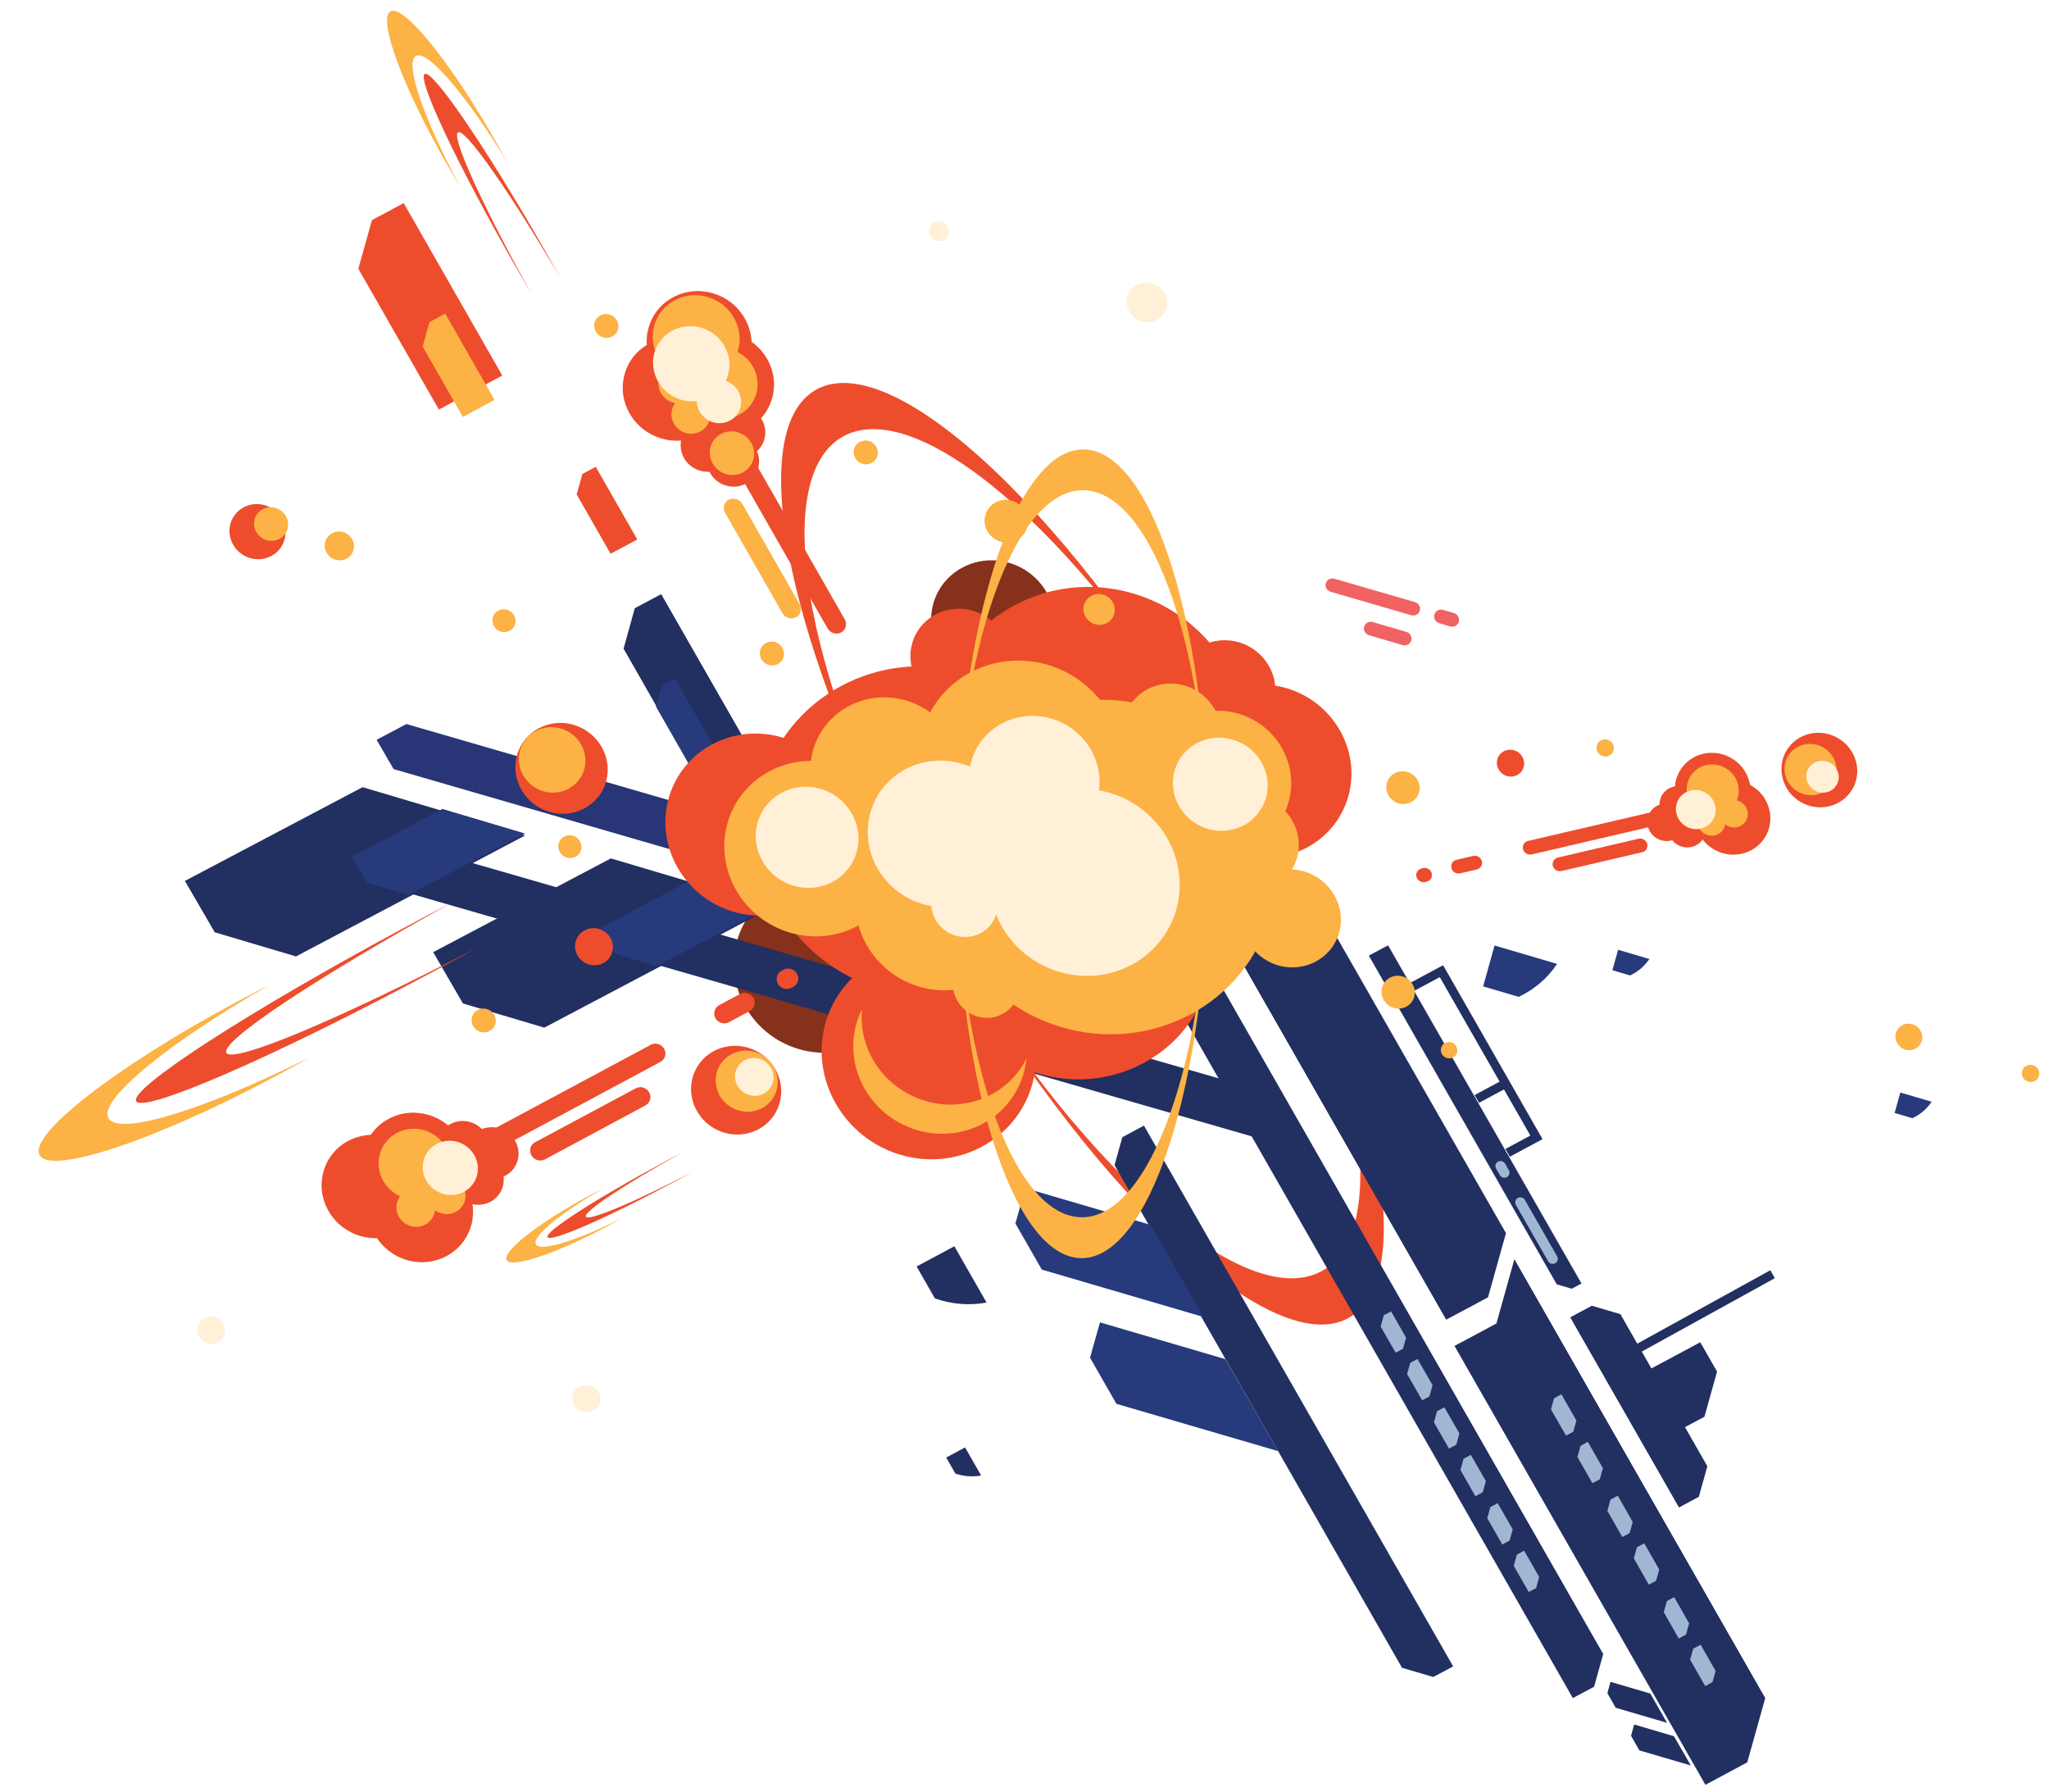 <svg width="741" height="648" viewBox="0 0 741 648" fill="none" xmlns="http://www.w3.org/2000/svg">
<path fill-rule="evenodd" clip-rule="evenodd" d="M295.419 140.742C267 155.977 286.945 243.533 340.009 336.279C393.041 429.016 459.087 491.883 487.506 476.647C515.925 461.411 495.979 373.856 442.915 281.11C389.893 188.341 323.838 125.506 295.419 140.742ZM305.131 157.679C333.509 142.466 395.174 197.718 442.874 281.132C490.551 364.505 506.18 444.464 477.802 459.678C449.424 474.892 387.727 419.63 340.05 336.257C292.382 252.852 276.712 172.915 305.131 157.679Z" fill="#ED4D2D"/>
<path fill-rule="evenodd" clip-rule="evenodd" d="M125.859 412.551C134.95 407.678 146.53 411.086 151.753 420.173C156.944 429.251 153.782 440.562 144.682 445.467C135.592 450.341 124.012 446.933 118.789 437.846C113.606 428.737 116.769 417.425 125.859 412.551Z" fill="#ED4D2D"/>
<path fill-rule="evenodd" clip-rule="evenodd" d="M288.844 379.304C271.924 374.324 261.893 356.783 266.513 340.255C271.133 323.727 288.701 314.309 305.62 319.29C322.54 324.27 332.571 341.811 327.951 358.339C323.33 374.866 305.763 384.285 288.844 379.304Z" fill="#85311B"/>
<path fill-rule="evenodd" clip-rule="evenodd" d="M353.213 245.695C341.312 242.191 334.283 229.852 337.524 218.258C340.774 206.632 353.132 200.033 365.001 203.527C376.902 207.03 383.931 219.369 380.69 230.964C377.449 242.558 365.115 249.198 353.213 245.695Z" fill="#85311B"/>
<path fill-rule="evenodd" clip-rule="evenodd" d="M342.43 254.586C332.909 251.784 327.274 241.93 329.874 232.629C332.474 223.328 342.342 218.037 351.864 220.84C361.385 223.642 367.02 233.497 364.42 242.797C361.82 252.098 351.951 257.389 342.43 254.586Z" fill="#ED4D2D"/>
<path fill-rule="evenodd" clip-rule="evenodd" d="M438.619 265.98C429.098 263.178 423.463 253.323 426.063 244.023C428.663 234.722 438.532 229.431 448.053 232.234C457.574 235.036 463.209 244.89 460.609 254.191C458.01 263.492 448.141 268.783 438.619 265.98Z" fill="#ED4D2D"/>
<path fill-rule="evenodd" clip-rule="evenodd" d="M90.446 201.782C85.042 200.191 81.871 194.599 83.338 189.351C84.813 184.072 90.414 181.096 95.786 182.677C101.19 184.268 104.361 189.86 102.894 195.108C101.427 200.355 95.85 203.372 90.446 201.782Z" fill="#ED4D2D"/>
<path fill-rule="evenodd" clip-rule="evenodd" d="M121.327 202.381C118.496 201.548 116.845 198.614 117.609 195.88C118.373 193.146 121.321 191.566 124.12 192.389C126.951 193.223 128.602 196.157 127.838 198.891C127.074 201.624 124.157 203.215 121.327 202.381Z" fill="#FCB244"/>
<path fill-rule="evenodd" clip-rule="evenodd" d="M181.162 228.386C178.943 227.733 177.61 225.402 178.216 223.234C178.822 221.066 181.156 219.815 183.376 220.468C185.595 221.121 186.928 223.452 186.322 225.62C185.707 227.82 183.382 229.039 181.162 228.386Z" fill="#FCB244"/>
<path fill-rule="evenodd" clip-rule="evenodd" d="M204.987 310.075C202.767 309.422 201.434 307.091 202.04 304.923C202.646 302.755 204.981 301.503 207.2 302.157C209.419 302.81 210.752 305.141 210.146 307.309C209.54 309.477 207.238 310.738 204.987 310.075Z" fill="#FCB244"/>
<path fill-rule="evenodd" clip-rule="evenodd" d="M96.416 195.296C93.135 194.33 91.194 190.936 92.09 187.731C92.986 184.526 96.385 182.704 99.665 183.67C102.946 184.636 104.887 188.029 103.991 191.234C103.063 194.43 99.697 196.261 96.416 195.296Z" fill="#FCB244"/>
<path fill-rule="evenodd" clip-rule="evenodd" d="M525.515 602.512L413.703 406.985L405.882 411.178L403.062 421.264L507.027 603.021L518.317 606.344L525.515 602.512Z" fill="#222F61"/>
<path fill-rule="evenodd" clip-rule="evenodd" d="M461.241 413.346L109.386 311.845L114.007 295.651L457.419 394.716L463.547 405.264L461.241 413.346Z" fill="#222F61"/>
<path fill-rule="evenodd" clip-rule="evenodd" d="M156.658 344.266L220.913 310.367L279.677 327.831L196.834 371.564L167.42 362.823L156.658 344.266Z" fill="#222F61"/>
<path fill-rule="evenodd" clip-rule="evenodd" d="M217.094 335.51L249.78 318.238L279.677 327.124L237.506 349.372L222.558 344.93L217.094 335.51Z" fill="#263A7C"/>
<path fill-rule="evenodd" clip-rule="evenodd" d="M370.803 429.597L416.151 442.886L435.251 476.187L376.759 459.046L367.214 442.38L370.803 429.597Z" fill="#263A7C"/>
<path fill-rule="evenodd" clip-rule="evenodd" d="M397.791 478.133L443.139 491.422L462.248 524.692L403.748 507.581L394.202 490.916L397.791 478.133Z" fill="#263A7C"/>
<path fill-rule="evenodd" clip-rule="evenodd" d="M568.794 613.962L422.363 357.894L437.731 349.628L579.789 598.048L576.486 609.865L568.794 613.962Z" fill="#222F61"/>
<path fill-rule="evenodd" clip-rule="evenodd" d="M616.75 645.329L525.999 486.641L541.162 478.54L547.661 455.29L638.38 613.968L631.88 637.218L616.75 645.329Z" fill="#222F61"/>
<path fill-rule="evenodd" clip-rule="evenodd" d="M239.111 214.817L268.803 266.692L249.707 276.903L225.51 234.544L229.567 219.907L239.111 214.817Z" fill="#222F61"/>
<path fill-rule="evenodd" clip-rule="evenodd" d="M244.138 245.369L259.238 271.773L249.521 276.982L237.208 255.449L239.292 247.994L244.138 245.369Z" fill="#263A7C"/>
<path fill-rule="evenodd" clip-rule="evenodd" d="M495.019 345.527L562.978 464.365L568.412 465.965L571.933 464.077L501.979 341.796L495.019 345.527Z" fill="#222F61"/>
<path fill-rule="evenodd" clip-rule="evenodd" d="M520.68 353.3L511.671 358.13L510.049 355.34L519.099 350.488L521.883 348.995L557.845 411.883L546.011 418.228L544.43 415.416L553.439 410.586L543.899 393.903L534.89 398.733L533.268 395.943L542.317 391.091L520.68 353.3Z" fill="#222F61"/>
<path fill-rule="evenodd" clip-rule="evenodd" d="M551.476 433.89L563.121 454.253C563.635 455.153 563.319 456.284 562.418 456.767C561.517 457.25 560.359 456.909 559.845 456.009L548.2 435.646C547.686 434.747 548.002 433.616 548.903 433.133C549.804 432.65 550.97 432.959 551.476 433.89Z" fill="#A0B7D3"/>
<path fill-rule="evenodd" clip-rule="evenodd" d="M544.32 420.765L545.653 423.095C546.167 423.995 545.851 425.126 544.95 425.609C544.049 426.092 542.891 425.751 542.377 424.852L541.044 422.521C540.53 421.621 540.846 420.49 541.747 420.007C542.648 419.524 543.806 419.865 544.32 420.765Z" fill="#A0B7D3"/>
<path fill-rule="evenodd" clip-rule="evenodd" d="M508.851 356.977L510.184 359.308C510.698 360.208 510.382 361.339 509.481 361.822C508.58 362.305 507.422 361.964 506.908 361.064L505.607 358.743C505.093 357.843 505.409 356.712 506.31 356.229C507.211 355.746 508.337 356.078 508.851 356.977Z" fill="#A0B7D3"/>
<path fill-rule="evenodd" clip-rule="evenodd" d="M522.994 477.158L432.443 318.819L434.17 317.866L478.95 331.046L544.614 445.867L538.127 469.072L522.994 477.158Z" fill="#222F61"/>
<path fill-rule="evenodd" clip-rule="evenodd" d="M582.421 608.106L596.812 612.323L602.871 622.918L584.29 617.473L581.277 612.18L582.421 608.106Z" fill="#222F61"/>
<path fill-rule="evenodd" clip-rule="evenodd" d="M590.993 623.521L605.375 627.77L611.475 638.343L592.862 632.888L589.849 627.596L590.993 623.521Z" fill="#222F61"/>
<path fill-rule="evenodd" clip-rule="evenodd" d="M66.863 318.518L131.118 284.618L189.882 302.083L107.039 345.816L77.657 337.084L66.863 318.518Z" fill="#222F61"/>
<path fill-rule="evenodd" clip-rule="evenodd" d="M127.299 309.761L159.986 292.49L189.882 301.375L147.711 323.624L132.763 319.182L127.299 309.761Z" fill="#263A7C"/>
<path fill-rule="evenodd" clip-rule="evenodd" d="M142.344 278.077L286.272 319.808L297.029 314.129L290.896 303.519L146.968 261.788L136.202 267.498L142.344 278.077Z" fill="#283576"/>
<path fill-rule="evenodd" clip-rule="evenodd" d="M607.191 545.057L567.851 476.308L575.673 472.114L585.999 475.154L617.45 530.153L614.367 541.183L607.191 545.057Z" fill="#222F61"/>
<path fill-rule="evenodd" clip-rule="evenodd" d="M615.014 594.688L620.432 604.159L619.305 608.191L616.667 609.632L611.225 600.12L612.353 596.087L615.014 594.688Z" fill="#A0B7D3"/>
<path fill-rule="evenodd" clip-rule="evenodd" d="M605.445 577.474L610.863 586.945L609.726 591.009L607.097 592.418L601.688 582.916L602.816 578.883L605.445 577.474Z" fill="#A0B7D3"/>
<path fill-rule="evenodd" clip-rule="evenodd" d="M594.62 558.01L600.039 567.481L598.902 571.546L596.273 572.954L590.864 563.452L591.991 559.419L594.62 558.01Z" fill="#A0B7D3"/>
<path fill-rule="evenodd" clip-rule="evenodd" d="M585.047 540.796L590.457 550.298L589.329 554.331L586.7 555.74L581.281 546.269L582.418 542.205L585.047 540.796Z" fill="#A0B7D3"/>
<path fill-rule="evenodd" clip-rule="evenodd" d="M574.224 521.332L579.666 530.844L578.538 534.877L575.877 536.276L570.459 526.805L571.595 522.741L574.224 521.332Z" fill="#A0B7D3"/>
<path fill-rule="evenodd" clip-rule="evenodd" d="M564.653 504.118L570.095 513.63L568.967 517.662L566.338 519.071L560.887 509.591L562.015 505.558L564.653 504.118Z" fill="#A0B7D3"/>
<path fill-rule="evenodd" clip-rule="evenodd" d="M551.192 560.68L556.634 570.192L555.506 574.224L552.845 575.624L547.426 566.153L548.554 562.12L551.192 560.68Z" fill="#A0B7D3"/>
<path fill-rule="evenodd" clip-rule="evenodd" d="M541.611 543.497L547.061 552.978L545.934 557.01L543.296 558.451L537.854 548.939L538.982 544.906L541.611 543.497Z" fill="#A0B7D3"/>
<path fill-rule="evenodd" clip-rule="evenodd" d="M531.903 526.038L537.353 535.518L536.226 539.551L533.556 540.982L528.146 531.479L529.274 527.447L531.903 526.038Z" fill="#A0B7D3"/>
<path fill-rule="evenodd" clip-rule="evenodd" d="M522.331 508.823L527.781 518.304L526.644 522.368L524.015 523.777L518.574 514.265L519.702 510.232L522.331 508.823Z" fill="#A0B7D3"/>
<path fill-rule="evenodd" clip-rule="evenodd" d="M512.623 491.364L518.073 500.844L516.936 504.908L514.307 506.317L508.866 496.805L509.994 492.773L512.623 491.364Z" fill="#A0B7D3"/>
<path fill-rule="evenodd" clip-rule="evenodd" d="M503.083 474.159L508.492 483.661L507.364 487.694L504.735 489.102L499.285 479.622L500.421 475.558L503.083 474.159Z" fill="#A0B7D3"/>
<path fill-rule="evenodd" clip-rule="evenodd" d="M486.4 290.497L451.853 308.744L444.524 296.092L472.734 281.192L482.736 284.171L486.4 290.497Z" fill="#211E52"/>
<path fill-rule="evenodd" clip-rule="evenodd" d="M465.914 293.443L448.333 302.729L444.598 296.28L458.948 288.7L464.046 290.219L465.914 293.443Z" fill="#2A2A69"/>
<path d="M640.233 459.274L641.836 462.156L586.835 492.494L585.232 489.612L640.233 459.274Z" fill="#222F61"/>
<path fill-rule="evenodd" clip-rule="evenodd" d="M620.957 495.93L614.886 485.317L593.171 496.955L605.313 518.182L616.396 512.241L620.957 495.93Z" fill="#222F61"/>
<path fill-rule="evenodd" clip-rule="evenodd" d="M375.475 388.167C348.81 380.318 332.971 352.668 340.261 326.588C347.543 300.54 375.233 285.668 401.931 293.526C428.629 301.384 444.435 329.025 437.145 355.105C429.855 381.185 402.141 396.016 375.475 388.167Z" fill="#ED4D2D"/>
<path fill-rule="evenodd" clip-rule="evenodd" d="M318.224 357.56C286.058 348.093 266.978 314.727 275.761 283.305C284.545 251.884 317.96 233.97 350.126 243.438C382.292 252.906 401.372 286.271 392.588 317.693C383.805 349.114 350.39 367.028 318.224 357.56Z" fill="#ED4D2D"/>
<path fill-rule="evenodd" clip-rule="evenodd" d="M379.984 321.155C349.941 312.312 332.123 281.154 340.327 251.806C348.531 222.459 379.735 205.73 409.778 214.573C439.821 223.416 457.638 254.574 449.434 283.921C441.23 313.269 410.027 329.998 379.984 321.155Z" fill="#ED4D2D"/>
<path fill-rule="evenodd" clip-rule="evenodd" d="M265.252 329.66C247.497 324.433 236.951 305.992 241.8 288.648C246.648 271.303 265.084 261.393 282.872 266.628C300.628 271.855 311.182 290.264 306.325 307.64C301.468 325.016 283.04 334.895 265.252 329.66Z" fill="#ED4D2D"/>
<path fill-rule="evenodd" clip-rule="evenodd" d="M198.676 293.566C189.798 290.952 184.537 281.752 186.961 273.08C189.385 264.408 198.599 259.468 207.477 262.081C216.354 264.695 221.616 273.895 219.191 282.567C216.776 291.208 207.553 296.179 198.676 293.566Z" fill="#ED4D2D"/>
<path fill-rule="evenodd" clip-rule="evenodd" d="M325.689 417.551C305.103 411.491 292.865 390.138 298.495 369.997C304.116 349.887 325.501 338.396 346.119 344.465C366.705 350.524 378.943 371.878 373.313 392.019C367.651 412.151 346.275 423.61 325.689 417.551Z" fill="#ED4D2D"/>
<path fill-rule="evenodd" clip-rule="evenodd" d="M383.907 371.4C351.259 361.79 331.898 327.933 340.813 296.041C349.729 264.148 383.635 245.97 416.283 255.58C448.932 265.19 468.293 299.046 459.377 330.939C450.494 362.841 416.588 381.019 383.907 371.4Z" fill="#FCB244"/>
<path fill-rule="evenodd" clip-rule="evenodd" d="M448.511 308.849C431.592 303.869 421.56 286.328 426.181 269.8C430.801 253.273 448.368 243.854 465.287 248.835C482.207 253.815 492.238 271.356 487.618 287.884C482.997 304.411 465.43 313.83 448.511 308.849Z" fill="#ED4D2D"/>
<path fill-rule="evenodd" clip-rule="evenodd" d="M359.406 310.008C339.784 304.232 328.14 283.869 333.498 264.702C338.856 245.535 359.249 234.602 378.87 240.378C398.491 246.153 410.136 266.516 404.778 285.683C399.452 304.859 379.059 315.792 359.406 310.008Z" fill="#FCB244"/>
<path fill-rule="evenodd" clip-rule="evenodd" d="M332.488 356.767C315.762 351.843 305.848 334.506 310.415 318.167C314.983 301.828 332.345 292.52 349.072 297.443C365.798 302.366 375.712 319.703 371.145 336.043C366.577 352.382 349.183 361.681 332.488 356.767Z" fill="#FCB244"/>
<path fill-rule="evenodd" clip-rule="evenodd" d="M311.711 364.976C304.625 379.137 309.882 396.79 324.146 405.314C339.119 414.283 358.307 409.806 367.046 395.319C369.439 391.353 370.784 387.044 371.202 382.7C370.864 383.413 370.462 384.107 370.059 384.801C361.321 399.287 342.11 403.725 327.169 394.765C316.278 388.315 310.634 376.504 311.711 364.976Z" fill="#FCB244"/>
<path fill-rule="evenodd" clip-rule="evenodd" d="M196.51 286.097C190.109 284.213 186.321 277.588 188.069 271.336C189.817 265.083 196.451 261.526 202.852 263.41C209.253 265.294 213.041 271.919 211.293 278.171C209.513 284.415 202.879 287.971 196.51 286.097Z" fill="#FCB244"/>
<path fill-rule="evenodd" clip-rule="evenodd" d="M419.037 281.64C409.515 278.837 403.88 268.983 406.48 259.682C409.08 250.382 418.949 245.091 428.47 247.893C437.991 250.696 443.626 260.55 441.026 269.851C438.426 279.151 428.558 284.442 419.037 281.64Z" fill="#FCB244"/>
<path fill-rule="evenodd" clip-rule="evenodd" d="M313.225 304.862C298.686 300.583 290.058 285.495 294.028 271.292C297.998 257.09 313.108 248.989 327.647 253.269C342.186 257.548 350.815 272.636 346.844 286.839C342.874 301.041 327.764 309.142 313.225 304.862Z" fill="#FCB244"/>
<path fill-rule="evenodd" clip-rule="evenodd" d="M285.683 337.217C268.538 332.171 258.399 314.394 263.072 297.678C267.754 280.93 285.558 271.412 302.67 276.449C319.814 281.495 329.986 299.282 325.313 315.998C320.631 332.745 302.827 342.264 285.683 337.217Z" fill="#FCB244"/>
<path fill-rule="evenodd" clip-rule="evenodd" d="M353.461 367.534C347.06 365.65 343.272 359.025 345.02 352.773C346.768 346.52 353.402 342.963 359.803 344.847C366.204 346.731 369.992 353.356 368.244 359.608C366.464 365.852 359.83 369.408 353.461 367.534Z" fill="#FCB244"/>
<path d="M429.957 305.082C417.171 298.604 411.844 283.229 418.059 270.741C424.273 258.253 439.675 253.381 452.46 259.859C465.246 266.336 470.573 281.711 464.359 294.199C458.144 306.687 442.742 311.559 429.957 305.082Z" fill="#FCB244"/>
<path fill-rule="evenodd" clip-rule="evenodd" d="M447.08 321.92C437.559 319.118 431.924 309.263 434.524 299.963C437.124 290.662 446.993 285.371 456.514 288.173C466.035 290.976 471.67 300.83 469.07 310.131C466.47 319.432 456.602 324.723 447.08 321.92Z" fill="#FCB244"/>
<path fill-rule="evenodd" clip-rule="evenodd" d="M462.186 349.037C452.633 346.226 446.942 336.321 449.56 326.957C452.168 317.625 462.087 312.281 471.672 315.102C481.226 317.914 486.916 327.819 484.299 337.183C481.69 346.515 471.739 351.849 462.186 349.037Z" fill="#FCB244"/>
<path fill-rule="evenodd" clip-rule="evenodd" d="M504.043 364.425C500.859 363.487 498.932 360.166 499.811 357.024C500.68 353.913 504.006 352.103 507.223 353.05C510.407 353.988 512.333 357.309 511.455 360.451C510.545 363.584 507.228 365.362 504.043 364.425Z" fill="#FCB244"/>
<path fill-rule="evenodd" clip-rule="evenodd" d="M523.257 382.553C521.649 382.079 520.723 380.412 521.153 378.873C521.592 377.302 523.262 376.433 524.838 376.897C526.447 377.37 527.373 379.037 526.943 380.577C526.513 382.117 524.866 383.026 523.257 382.553Z" fill="#FCB244"/>
<path fill-rule="evenodd" clip-rule="evenodd" d="M505.779 290.478C502.595 289.541 500.669 286.219 501.547 283.077C502.417 279.966 505.743 278.156 508.959 279.103C512.144 280.041 514.07 283.362 513.191 286.504C512.281 289.637 508.964 291.415 505.779 290.478Z" fill="#FCB244"/>
<path fill-rule="evenodd" clip-rule="evenodd" d="M544.962 280.59C542.356 279.823 540.781 277.115 541.501 274.538C542.221 271.962 544.924 270.513 547.562 271.289C550.167 272.056 551.743 274.764 551.022 277.341C550.302 279.917 547.567 281.357 544.962 280.59Z" fill="#ED4D2D"/>
<path fill-rule="evenodd" clip-rule="evenodd" d="M579.676 273.416C578.003 272.924 576.998 271.166 577.454 269.532C577.911 267.898 579.672 266.954 581.345 267.446C583.017 267.939 584.023 269.697 583.566 271.331C583.109 272.965 581.348 273.909 579.676 273.416Z" fill="#FCB244"/>
<path fill-rule="evenodd" clip-rule="evenodd" d="M395.982 225.694C392.958 224.804 391.181 221.697 392.006 218.743C392.832 215.79 395.944 214.121 398.968 215.011C401.992 215.901 403.769 219.009 402.943 221.962C402.15 224.925 399.005 226.584 395.982 225.694Z" fill="#FCB244"/>
<path fill-rule="evenodd" clip-rule="evenodd" d="M361.827 195.835C357.646 194.604 355.199 190.28 356.332 186.226C357.474 182.141 361.806 179.846 365.955 181.067C370.137 182.298 372.583 186.623 371.45 190.676C370.349 194.739 366.009 197.066 361.827 195.835Z" fill="#FCB244"/>
<path fill-rule="evenodd" clip-rule="evenodd" d="M623.082 282.432C615.744 284.149 611.384 291.401 613.297 298.63C615.234 305.899 622.719 310.381 630.025 308.654C637.363 306.938 641.723 299.685 639.777 292.447C637.896 285.228 630.411 280.747 623.082 282.432Z" fill="#ED4D2D"/>
<path fill-rule="evenodd" clip-rule="evenodd" d="M610.961 290.465L552.614 304.05C551.244 304.358 550.439 305.747 550.797 307.071C551.146 308.426 552.58 309.254 553.918 308.936L612.265 295.351C613.635 295.042 614.44 293.654 614.082 292.33C613.724 291.006 612.299 290.147 610.961 290.465Z" fill="#ED4D2D"/>
<path fill-rule="evenodd" clip-rule="evenodd" d="M526.72 310.873L532.778 309.466C534.15 309.157 535.545 310.009 535.904 311.336C536.254 312.695 535.424 314.045 534.084 314.364L528.027 315.771C526.654 316.08 525.251 315.26 524.901 313.901C524.551 312.543 525.348 311.182 526.72 310.873Z" fill="#ED4D2D"/>
<path fill-rule="evenodd" clip-rule="evenodd" d="M592.581 303.252L563.399 310.048C562.028 310.356 561.223 311.746 561.581 313.07C561.931 314.426 563.333 315.245 564.703 314.937L593.885 308.14C595.256 307.832 596.061 306.443 595.703 305.118C595.344 303.794 593.919 302.934 592.581 303.252Z" fill="#ED4D2D"/>
<path fill-rule="evenodd" clip-rule="evenodd" d="M605.261 284.419C601.608 285.282 599.416 288.888 600.38 292.539C601.353 296.158 605.075 298.409 608.76 297.556C612.413 296.693 614.605 293.087 613.641 289.436C612.668 285.817 608.914 283.556 605.261 284.419Z" fill="#ED4D2D"/>
<path fill-rule="evenodd" clip-rule="evenodd" d="M608.286 293.089C604.633 293.952 602.442 297.558 603.406 301.208C604.378 304.827 608.1 307.079 611.786 306.225C615.438 305.362 617.63 301.756 616.666 298.106C615.693 294.487 611.971 292.235 608.286 293.089Z" fill="#ED4D2D"/>
<path fill-rule="evenodd" clip-rule="evenodd" d="M600.818 290.775C597.165 291.639 594.973 295.244 595.937 298.895C596.91 302.514 600.632 304.765 604.317 303.912C607.97 303.049 610.161 299.443 609.197 295.792C608.225 292.173 604.47 289.912 600.818 290.775Z" fill="#ED4D2D"/>
<path fill-rule="evenodd" clip-rule="evenodd" d="M615.922 272.542C608.584 274.259 604.224 281.512 606.137 288.74C608.074 296.01 615.559 300.491 622.865 298.765C630.203 297.048 634.563 289.796 632.617 282.558C630.736 275.339 623.251 270.857 615.922 272.542Z" fill="#ED4D2D"/>
<path fill-rule="evenodd" clip-rule="evenodd" d="M514.082 314.021L514.643 313.88C516.018 313.571 517.424 314.393 517.774 315.754C518.124 317.115 517.326 318.477 515.952 318.787L515.39 318.927C514.016 319.237 512.619 318.384 512.26 317.054C511.868 315.715 512.699 314.362 514.082 314.021Z" fill="#ED4D2D"/>
<path fill-rule="evenodd" clip-rule="evenodd" d="M654.455 265.307C647.117 267.024 642.758 274.276 644.703 281.514C646.607 288.774 654.125 293.265 661.43 291.539C668.768 289.822 673.128 282.57 671.215 275.341C669.27 268.103 661.784 263.622 654.455 265.307Z" fill="#ED4D2D"/>
<path fill-rule="evenodd" clip-rule="evenodd" d="M620.926 285.89C617.013 286.812 614.678 290.682 615.718 294.559C616.757 298.436 620.751 300.835 624.665 299.913C628.578 298.99 630.913 295.121 629.905 291.253C628.865 287.377 624.839 284.967 620.926 285.89Z" fill="#ED4D2D"/>
<path fill-rule="evenodd" clip-rule="evenodd" d="M619.202 280.962C615.288 281.885 612.953 285.754 613.993 289.631C615.033 293.508 619.027 295.908 622.932 295.017C626.845 294.094 629.18 290.224 628.172 286.357C627.141 282.449 623.115 280.04 619.202 280.962Z" fill="#ED4D2D"/>
<path fill-rule="evenodd" clip-rule="evenodd" d="M617.008 276.637C611.98 277.81 608.949 282.8 610.272 287.781C611.595 292.761 616.747 295.876 621.784 294.672C626.811 293.499 629.843 288.508 628.487 283.518C627.228 278.557 622.068 275.474 617.008 276.637Z" fill="#FCB244"/>
<path fill-rule="evenodd" clip-rule="evenodd" d="M625.71 289.376C623.025 290.014 621.413 292.668 622.123 295.359C622.841 298.019 625.581 299.676 628.298 299.047C630.983 298.409 632.595 295.755 631.885 293.064C631.167 290.404 628.427 288.747 625.71 289.376Z" fill="#FCB244"/>
<path fill-rule="evenodd" clip-rule="evenodd" d="M617.619 292.349C614.934 292.987 613.322 295.641 614.032 298.332C614.75 300.992 617.49 302.649 620.207 302.02C622.892 301.382 624.504 298.728 623.794 296.037C623.076 293.377 620.304 291.711 617.619 292.349Z" fill="#FCB244"/>
<path fill-rule="evenodd" clip-rule="evenodd" d="M652.388 269.219C647.36 270.392 644.329 275.383 645.652 280.363C646.975 285.344 652.127 288.458 657.164 287.254C662.191 286.081 665.222 281.09 663.867 276.101C662.576 271.13 657.415 268.046 652.388 269.219Z" fill="#FCB244"/>
<path fill-rule="evenodd" clip-rule="evenodd" d="M657.602 275.224C654.47 275.968 652.597 279.056 653.435 282.159C654.274 285.263 657.461 287.187 660.593 286.442C663.726 285.698 665.598 282.611 664.76 279.507C663.922 276.404 660.735 274.48 657.602 275.224Z" fill="#FFF0D7"/>
<path fill-rule="evenodd" clip-rule="evenodd" d="M611.437 285.815C607.597 286.725 605.28 290.532 606.305 294.336C607.33 298.141 611.26 300.522 615.1 299.612C618.94 298.701 621.258 294.895 620.233 291.09C619.216 287.254 615.278 284.905 611.437 285.815Z" fill="#FFF0D7"/>
<path fill-rule="evenodd" clip-rule="evenodd" d="M208.906 338.758C210.796 335.607 215.002 334.635 218.253 336.578C221.505 338.521 222.612 342.656 220.713 345.838C218.823 348.988 214.617 349.96 211.366 348.017C208.082 346.065 206.975 341.93 208.906 338.758Z" fill="#ED4D2D"/>
<path fill-rule="evenodd" clip-rule="evenodd" d="M171.119 366.7C172.345 364.681 175.03 364.043 177.114 365.302C179.199 366.562 179.918 369.222 178.692 371.242C177.466 373.262 174.781 373.9 172.696 372.64C170.611 371.38 169.925 368.729 171.119 366.7Z" fill="#FCB244"/>
<path d="M147.097 455.579C136.989 452.604 131.033 442.187 133.793 432.313C136.553 422.439 146.985 416.846 157.093 419.822C167.201 422.797 173.158 433.213 170.398 443.088C167.637 452.962 157.206 458.554 147.097 455.579Z" fill="#ED4D2D"/>
<path fill-rule="evenodd" clip-rule="evenodd" d="M162.561 416.779L235.328 377.768C237.048 376.846 239.195 377.512 240.185 379.197C241.144 380.874 240.579 383.02 238.859 383.942L166.092 422.954C164.413 423.854 162.226 423.21 161.235 421.524C160.276 419.848 160.873 417.711 162.561 416.779Z" fill="#ED4D2D"/>
<path fill-rule="evenodd" clip-rule="evenodd" d="M267.597 359.4L260.062 363.44C258.374 364.371 257.786 366.476 258.736 368.184C259.694 369.861 261.882 370.504 263.593 369.614L271.168 365.552C272.856 364.621 273.444 362.516 272.495 360.808C271.463 359.144 269.276 358.5 267.597 359.4Z" fill="#ED4D2D"/>
<path fill-rule="evenodd" clip-rule="evenodd" d="M193.506 412.995L229.902 393.51C231.621 392.588 233.777 393.222 234.759 394.939C235.717 396.616 235.12 398.752 233.432 399.684L197.06 419.21C195.349 420.101 193.194 419.466 192.203 417.78C191.198 416.022 191.786 413.917 193.506 412.995Z" fill="#ED4D2D"/>
<path fill-rule="evenodd" clip-rule="evenodd" d="M162.865 406.422C167.411 403.985 173.201 405.689 175.796 410.228C178.391 414.767 176.81 420.422 172.265 422.859C167.72 425.296 161.93 423.592 159.334 419.053C156.73 414.546 158.32 408.859 162.865 406.422Z" fill="#ED4D2D"/>
<path fill-rule="evenodd" clip-rule="evenodd" d="M168.001 418.068C172.546 415.631 178.336 417.335 180.932 421.874C183.527 426.413 181.946 432.068 177.401 434.505C172.855 436.942 167.066 435.238 164.47 430.699C161.866 426.192 163.456 420.505 168.001 418.068Z" fill="#ED4D2D"/>
<path fill-rule="evenodd" clip-rule="evenodd" d="M173.35 408.672C177.895 406.235 183.685 407.939 186.28 412.478C188.876 417.017 187.295 422.673 182.749 425.109C178.204 427.546 172.414 425.842 169.819 421.303C167.223 416.765 168.804 411.109 173.35 408.672Z" fill="#ED4D2D"/>
<path fill-rule="evenodd" clip-rule="evenodd" d="M140.569 404.534C149.659 399.66 161.239 403.068 166.462 412.155C171.653 421.233 168.491 432.544 159.392 437.449C150.301 442.323 138.721 438.915 133.498 429.828C128.284 420.709 131.446 409.398 140.569 404.534Z" fill="#ED4D2D"/>
<path fill-rule="evenodd" clip-rule="evenodd" d="M283.363 350.633L282.667 351.006C280.956 351.896 280.359 354.033 281.341 355.75C282.299 357.427 284.486 358.07 286.198 357.18L286.894 356.807C288.605 355.916 289.202 353.779 288.22 352.062C287.27 350.354 285.083 349.711 283.363 350.633Z" fill="#ED4D2D"/>
<path fill-rule="evenodd" clip-rule="evenodd" d="M270.363 409.797C261.651 411.824 252.736 406.479 250.449 397.848C248.161 389.218 253.361 380.58 262.074 378.554C270.786 376.527 279.701 381.872 281.988 390.503C284.276 399.133 279.076 407.771 270.363 409.797Z" fill="#ED4D2D"/>
<path fill-rule="evenodd" clip-rule="evenodd" d="M148.348 422.643C153.221 420.03 159.397 421.848 162.179 426.714C164.962 431.58 163.275 437.613 158.402 440.225C153.529 442.838 147.353 441.02 144.571 436.154C141.812 431.329 143.507 425.265 148.348 422.643Z" fill="#ED4D2D"/>
<path d="M147.768 434.404C142.367 432.815 139.185 427.249 140.659 421.974C142.134 416.698 147.708 413.71 153.108 415.3C158.509 416.89 161.691 422.455 160.217 427.73C158.742 433.006 153.168 435.994 147.768 434.404Z" fill="#ED4D2D"/>
<path fill-rule="evenodd" clip-rule="evenodd" d="M143.488 409.644C149.753 406.285 157.73 408.633 161.276 414.879C164.853 421.136 162.675 428.928 156.418 432.256C150.153 435.614 142.176 433.266 138.631 427.02C135.044 420.795 137.223 413.003 143.488 409.644Z" fill="#FCB244"/>
<path fill-rule="evenodd" clip-rule="evenodd" d="M146.88 430.665C150.238 428.864 154.484 430.114 156.402 433.467C158.319 436.82 157.159 440.968 153.802 442.768C150.444 444.568 146.198 443.318 144.28 439.965C142.363 436.612 143.522 432.465 146.88 430.665Z" fill="#FCB244"/>
<path fill-rule="evenodd" clip-rule="evenodd" d="M157.92 426.063C161.278 424.262 165.524 425.512 167.442 428.865C169.359 432.218 168.2 436.366 164.842 438.166C161.484 439.966 157.238 438.716 155.32 435.363C153.403 432.01 154.562 427.863 157.92 426.063Z" fill="#FCB244"/>
<path fill-rule="evenodd" clip-rule="evenodd" d="M272.901 401.696C266.905 403.094 260.762 399.415 259.185 393.476C257.607 387.536 261.186 381.584 267.182 380.186C273.177 378.788 279.32 382.467 280.898 388.406C282.475 394.346 278.896 400.298 272.901 401.696Z" fill="#FCB244"/>
<path fill-rule="evenodd" clip-rule="evenodd" d="M274.57 396.054C270.844 396.93 267.034 394.618 266.038 390.958C265.051 387.267 267.301 383.576 271.027 382.701C274.753 381.825 278.563 384.137 279.55 387.828C280.514 391.478 278.296 395.178 274.57 396.054Z" fill="#FFF0D7"/>
<path fill-rule="evenodd" clip-rule="evenodd" d="M157.898 413.626C162.689 411.057 168.769 412.847 171.504 417.631C174.24 422.415 172.58 428.354 167.789 430.922C162.998 433.491 156.918 431.701 154.183 426.917C151.447 422.133 153.107 416.195 157.898 413.626Z" fill="#FFF0D7"/>
<path fill-rule="evenodd" clip-rule="evenodd" d="M269.318 115.101C274.509 124.179 271.347 135.491 262.256 140.364C253.165 145.238 241.586 141.829 236.362 132.743C231.172 123.665 234.334 112.354 243.424 107.48C252.556 102.584 264.136 105.993 269.318 115.101Z" fill="#ED4D2D"/>
<path fill-rule="evenodd" clip-rule="evenodd" d="M315.306 159.906C317.39 161.166 318.109 163.826 316.883 165.846C315.657 167.865 312.972 168.503 310.887 167.244C308.803 165.984 308.084 163.324 309.31 161.304C310.536 159.285 313.221 158.647 315.306 159.906Z" fill="#FCB244"/>
<path fill-rule="evenodd" clip-rule="evenodd" d="M260.652 131.863C265.843 140.941 262.681 152.252 253.59 157.126C244.499 162 232.919 158.591 227.696 149.505C222.505 140.427 225.667 129.116 234.758 124.242C243.849 119.368 255.429 122.777 260.652 131.863Z" fill="#ED4D2D"/>
<path fill-rule="evenodd" clip-rule="evenodd" d="M263.954 151.28L305.504 223.94C306.486 225.658 305.866 227.753 304.178 228.685C302.499 229.585 300.312 228.941 299.321 227.255L257.77 154.595C256.812 152.918 257.409 150.782 259.097 149.85C260.817 148.928 263.004 149.572 263.954 151.28Z" fill="#ED4D2D"/>
<path fill-rule="evenodd" clip-rule="evenodd" d="M268.424 182.141L289.187 218.45C290.169 220.167 289.581 222.273 287.861 223.195C286.182 224.095 283.995 223.451 283.004 221.765L262.217 185.415C261.267 183.707 261.856 181.602 263.544 180.67C265.246 179.811 267.433 180.455 268.424 182.141Z" fill="#FCB244"/>
<path fill-rule="evenodd" clip-rule="evenodd" d="M275.522 151.733C278.117 156.272 276.536 161.928 271.991 164.364C267.445 166.801 261.655 165.097 259.06 160.558C256.465 156.02 258.046 150.364 262.591 147.927C267.136 145.49 272.926 147.194 275.522 151.733Z" fill="#ED4D2D"/>
<path fill-rule="evenodd" clip-rule="evenodd" d="M263.858 156.843C266.453 161.382 264.872 167.038 260.327 169.475C255.781 171.912 249.991 170.207 247.396 165.669C244.8 161.13 246.381 155.474 250.927 153.037C255.472 150.6 261.262 152.305 263.858 156.843Z" fill="#ED4D2D"/>
<path fill-rule="evenodd" clip-rule="evenodd" d="M273.272 162.224C275.867 166.762 274.286 172.418 269.741 174.855C265.195 177.292 259.405 175.588 256.81 171.049C254.214 166.51 255.796 160.854 260.341 158.417C264.886 155.981 270.676 157.685 273.272 162.224Z" fill="#ED4D2D"/>
<path fill-rule="evenodd" clip-rule="evenodd" d="M277.415 129.762C282.606 138.84 279.444 150.151 270.345 155.056C261.254 159.93 249.674 156.522 244.451 147.435C239.26 138.357 242.422 127.046 251.521 122.141C260.644 117.276 272.224 120.685 277.415 129.762Z" fill="#ED4D2D"/>
<path fill-rule="evenodd" clip-rule="evenodd" d="M259.233 137.276C262.015 142.142 260.32 148.207 255.456 150.788C250.583 153.4 244.375 151.573 241.625 146.716C238.842 141.851 240.537 135.786 245.402 133.205C250.275 130.593 256.45 132.411 259.233 137.276Z" fill="#ED4D2D"/>
<path fill-rule="evenodd" clip-rule="evenodd" d="M265.859 134.365C268.641 139.23 266.946 145.295 262.082 147.876C257.209 150.488 251.001 148.661 248.251 143.805C245.468 138.939 247.154 132.906 252.027 130.293C256.868 127.671 263.076 129.499 265.859 134.365Z" fill="#ED4D2D"/>
<path fill-rule="evenodd" clip-rule="evenodd" d="M272.255 132.528C275.833 138.784 273.654 146.577 267.398 149.904C261.133 153.263 253.155 150.915 249.61 144.669C246.033 138.413 248.211 130.62 254.467 127.293C260.733 123.934 268.71 126.282 272.255 132.528Z" fill="#FCB244"/>
<path fill-rule="evenodd" clip-rule="evenodd" d="M251.192 135.716C253.109 139.069 251.95 143.217 248.592 145.017C245.234 146.817 240.988 145.567 239.071 142.214C237.153 138.861 238.313 134.714 241.671 132.914C245.028 131.113 249.306 132.373 251.192 135.716Z" fill="#FCB244"/>
<path fill-rule="evenodd" clip-rule="evenodd" d="M255.861 146.713C257.779 150.066 256.619 154.213 253.261 156.014C249.904 157.814 245.658 156.564 243.74 153.211C241.823 149.858 242.982 145.711 246.34 143.911C249.657 142.132 253.935 143.392 255.861 146.713Z" fill="#FCB244"/>
<path fill-rule="evenodd" clip-rule="evenodd" d="M265.409 114.862C269.712 122.386 267.094 131.749 259.56 135.789C252.025 139.828 242.439 137.007 238.137 129.483C233.835 121.959 236.452 112.596 243.987 108.556C251.522 104.517 261.107 107.338 265.409 114.862Z" fill="#FCB244"/>
<path fill-rule="evenodd" clip-rule="evenodd" d="M261.986 125.092C265.774 131.716 263.472 139.948 256.838 143.505C250.205 147.061 241.777 144.581 237.989 137.957C234.201 131.333 236.503 123.1 243.136 119.544C249.77 115.987 258.23 118.477 261.986 125.092Z" fill="#FFF0D7"/>
<path fill-rule="evenodd" clip-rule="evenodd" d="M266.971 141.39C269.169 145.233 267.834 150.009 263.985 152.073C260.136 154.137 255.247 152.698 253.049 148.854C250.851 145.01 252.186 140.234 256.035 138.171C259.852 136.098 264.774 137.546 266.971 141.39Z" fill="#FFF0D7"/>
<path fill-rule="evenodd" clip-rule="evenodd" d="M271.662 160.126C273.86 163.97 272.525 168.746 268.676 170.809C264.826 172.873 259.937 171.434 257.739 167.59C255.541 163.747 256.876 158.971 260.726 156.907C264.543 154.834 269.464 156.282 271.662 160.126Z" fill="#FCB244"/>
<path fill-rule="evenodd" clip-rule="evenodd" d="M221.479 114.202C223.564 115.461 224.282 118.121 223.056 120.141C221.83 122.161 219.145 122.799 217.061 121.539C214.976 120.279 214.257 117.619 215.483 115.599C216.718 113.548 219.394 112.942 221.479 114.202Z" fill="#FCB244"/>
<path fill-rule="evenodd" clip-rule="evenodd" d="M281.357 232.625C283.441 233.885 284.16 236.544 282.934 238.564C281.708 240.584 279.023 241.222 276.938 239.962C274.854 238.702 274.135 236.042 275.361 234.023C276.587 232.003 279.272 231.365 281.357 232.625Z" fill="#FCB244"/>
<path fill-rule="evenodd" clip-rule="evenodd" d="M392.155 162.504C366.975 161.75 346.238 226.561 345.821 307.323C345.414 388.052 365.52 454.111 390.723 454.906C415.903 455.66 436.641 390.848 437.057 310.087C437.474 229.326 417.367 163.268 392.155 162.504ZM392.091 177.26C417.238 178.004 437.368 237.469 436.992 310.068C436.626 382.636 415.943 440.863 390.796 440.119C365.649 439.374 345.52 379.909 345.895 307.31C346.27 234.711 366.953 176.484 392.091 177.26Z" fill="#FCB244"/>
<path fill-rule="evenodd" clip-rule="evenodd" d="M445.811 267.429C436.678 264.745 427.253 269.79 424.759 278.699C422.264 287.608 427.646 297.005 436.78 299.69C445.914 302.374 455.339 297.329 457.833 288.42C460.359 279.52 454.945 270.114 445.811 267.429ZM347.885 276.134C348.879 276.426 349.855 276.781 350.79 277.157C350.892 276.544 351.058 275.95 351.225 275.356C354.664 263.071 367.638 256.126 380.234 259.828C391.803 263.228 398.999 274.444 397.428 285.756C398.713 285.998 399.989 286.272 401.271 286.648C419.603 292.036 430.413 310.911 425.407 328.792C420.401 346.673 401.47 356.807 383.138 351.419C372.273 348.226 364.085 340.305 360.225 330.678C358.39 336.736 351.888 340.137 345.575 338.281C340.543 336.803 337.156 332.424 336.779 327.576C335.75 327.409 334.707 327.171 333.681 326.869C319.324 322.649 310.835 307.873 314.764 293.837C318.685 279.833 333.495 271.905 347.885 276.134ZM296.778 285.235C286.875 282.325 276.666 287.816 273.962 297.476C271.257 307.135 277.073 317.336 286.976 320.247C296.879 323.157 307.111 317.706 309.824 308.016C312.505 298.316 306.681 288.146 296.778 285.235Z" fill="#FFF0D7"/>
<path fill-rule="evenodd" clip-rule="evenodd" d="M511.683 217.705L482.591 209.248C481.219 208.849 479.83 209.611 479.464 210.903C479.089 212.227 479.909 213.597 481.249 213.987L510.342 222.444C511.682 222.834 513.103 222.081 513.469 220.789C513.835 219.496 513.023 218.095 511.683 217.705Z" fill="#F16263"/>
<path fill-rule="evenodd" clip-rule="evenodd" d="M508.583 228.46L496.473 224.918C495.099 224.516 493.707 225.284 493.34 226.587C492.965 227.92 493.787 229.302 495.129 229.694L507.239 233.236C508.581 233.629 510.005 232.87 510.371 231.568C510.738 230.265 509.925 228.853 508.583 228.46Z" fill="#F16263"/>
<path fill-rule="evenodd" clip-rule="evenodd" d="M525.78 221.666L521.871 220.518C520.525 220.122 519.097 220.886 518.73 222.199C518.354 223.542 519.178 224.934 520.523 225.33L524.432 226.478C525.81 226.883 527.206 226.11 527.573 224.797C527.941 223.485 527.158 222.071 525.78 221.666Z" fill="#F16263"/>
<path fill-rule="evenodd" clip-rule="evenodd" d="M215.444 168.779L230.473 195.06L220.807 200.215L208.54 178.765L210.607 171.373L215.444 168.779Z" fill="#ED4D2D"/>
<path fill-rule="evenodd" clip-rule="evenodd" d="M145.988 73.432L181.642 135.777L158.715 148.095L129.593 97.17L134.509 79.586L145.988 73.432Z" fill="#ED4D2D"/>
<path fill-rule="evenodd" clip-rule="evenodd" d="M161.016 113.392L178.855 144.585L167.407 150.749L152.846 125.286L155.308 116.478L161.016 113.392Z" fill="#FCB244"/>
<path fill-rule="evenodd" clip-rule="evenodd" d="M563.105 348.519L540.492 341.869L536.358 356.646L549.22 360.428C554.814 357.804 559.633 353.733 563.105 348.519Z" fill="#263A7C"/>
<path fill-rule="evenodd" clip-rule="evenodd" d="M596.495 346.748L585.172 343.418L583.105 350.807L589.52 352.693C592.318 351.381 594.727 349.345 596.495 346.748Z" fill="#263A7C"/>
<path fill-rule="evenodd" clip-rule="evenodd" d="M356.78 470.96L345.137 450.611L331.489 457.924L338.092 469.465C344.071 471.563 350.511 472.135 356.78 470.96Z" fill="#222F61"/>
<path fill-rule="evenodd" clip-rule="evenodd" d="M354.815 533.5L349.005 523.345L342.181 527.001L345.494 532.793C348.476 533.806 351.701 534.076 354.815 533.5Z" fill="#222F61"/>
<path fill-rule="evenodd" clip-rule="evenodd" d="M698.556 398.354L687.233 395.024L685.166 402.412L691.581 404.299C694.401 403.028 696.82 400.961 698.556 398.354Z" fill="#263A7C"/>
<path fill-rule="evenodd" clip-rule="evenodd" d="M689.042 379.509C686.468 378.751 684.925 376.052 685.628 373.539C686.339 370.994 689.033 369.576 691.606 370.334C694.18 371.091 695.723 373.79 695.02 376.303C694.318 378.817 691.615 380.266 689.042 379.509Z" fill="#FCB244"/>
<path fill-rule="evenodd" clip-rule="evenodd" d="M733.5 391.11C731.827 390.618 730.822 388.86 731.279 387.226C731.735 385.592 733.496 384.648 735.169 385.14C736.841 385.632 737.847 387.391 737.39 389.025C736.933 390.658 735.173 391.602 733.5 391.11Z" fill="#FCB244"/>
<path fill-rule="evenodd" clip-rule="evenodd" d="M75.02 485.717C72.35 484.932 70.76 482.151 71.489 479.543C72.218 476.935 75.002 475.442 77.672 476.228C80.342 477.014 81.932 479.794 81.203 482.402C80.442 485.001 77.689 486.503 75.02 485.717Z" fill="#FFF0D7"/>
<path fill-rule="evenodd" clip-rule="evenodd" d="M210.778 510.417C208.109 509.631 206.519 506.85 207.248 504.242C207.977 501.634 210.761 500.142 213.431 500.927C216.101 501.713 217.691 504.494 216.962 507.102C216.201 509.7 213.448 511.202 210.778 510.417Z" fill="#FFF0D7"/>
<path fill-rule="evenodd" clip-rule="evenodd" d="M161.514 59.193C163.081 61.932 164.665 64.609 166.243 67.182C153.15 42.788 146.149 22.499 150.408 20.216C154.667 17.933 168.678 34.436 183.115 58.137C181.7 55.476 180.198 52.756 178.631 50.016C162.684 22.129 145.945 1.559 141.236 4.084C136.445 6.652 145.567 31.306 161.514 59.193Z" fill="#FCB244"/>
<path fill-rule="evenodd" clip-rule="evenodd" d="M186.115 95.754C188.173 99.352 190.225 102.847 192.221 106.291C174.603 74.546 163.009 49.267 165.671 47.84C168.333 46.413 184.308 69.343 202.745 100.649C200.822 97.192 198.82 93.644 196.762 90.046C175.858 53.491 156.522 25.151 153.606 26.741C150.666 28.29 165.243 59.208 186.115 95.754Z" fill="#ED4D2D"/>
<path fill-rule="evenodd" clip-rule="evenodd" d="M99.92 388.993C104.179 386.709 108.291 384.451 112.275 382.155C74.499 401.098 43.003 410.905 39.238 404.322C35.497 397.78 60.806 377.106 97.404 356.15C93.28 358.2 89.079 360.399 84.862 362.66C41.742 385.777 10.179 410.391 14.341 417.67C18.503 424.948 56.809 412.078 99.92 388.993Z" fill="#FCB244"/>
<path fill-rule="evenodd" clip-rule="evenodd" d="M156.233 351.541C161.803 348.555 167.226 345.595 172.493 342.69C123.413 368.202 84.217 384.754 81.878 380.665C79.54 376.576 114.855 353.236 163.211 326.457C157.84 329.229 152.403 332.118 146.834 335.104C90.323 365.399 46.646 393.623 49.242 398.162C51.837 402.701 99.755 381.846 156.233 351.541Z" fill="#ED4D2D"/>
<path fill-rule="evenodd" clip-rule="evenodd" d="M219.552 443.423C221.354 442.457 223.091 441.472 224.788 440.51C208.756 448.543 195.407 452.708 193.817 449.927C192.227 447.147 202.966 438.371 218.498 429.51C216.754 430.391 214.97 431.295 213.168 432.261C194.864 442.074 181.499 452.525 183.252 455.591C184.997 458.689 201.247 453.237 219.552 443.423Z" fill="#FCB244"/>
<path fill-rule="evenodd" clip-rule="evenodd" d="M243.431 427.544C245.797 426.302 248.099 425.041 250.328 423.793C229.517 434.603 212.893 441.646 211.878 439.919C210.896 438.202 225.852 428.287 246.368 416.914C244.092 418.081 241.767 419.301 239.424 420.583C215.469 433.426 196.907 445.408 198.005 447.33C199.137 449.261 219.467 440.418 243.431 427.544Z" fill="#ED4D2D"/>
<path fill-rule="evenodd" clip-rule="evenodd" d="M416.687 102.465C412.795 101.319 408.814 103.48 407.76 107.251C406.706 111.021 408.997 115.028 412.857 116.164C416.75 117.31 420.73 115.149 421.784 111.379C422.847 107.577 420.547 103.601 416.687 102.465Z" fill="#FFF0D7"/>
<path fill-rule="evenodd" clip-rule="evenodd" d="M340.569 80.179C338.639 79.611 336.632 80.687 336.105 82.572C335.578 84.457 336.724 86.461 338.654 87.029C340.584 87.597 342.591 86.521 343.118 84.636C343.645 82.751 342.499 80.747 340.569 80.179Z" fill="#FFF0D7"/>
</svg>
